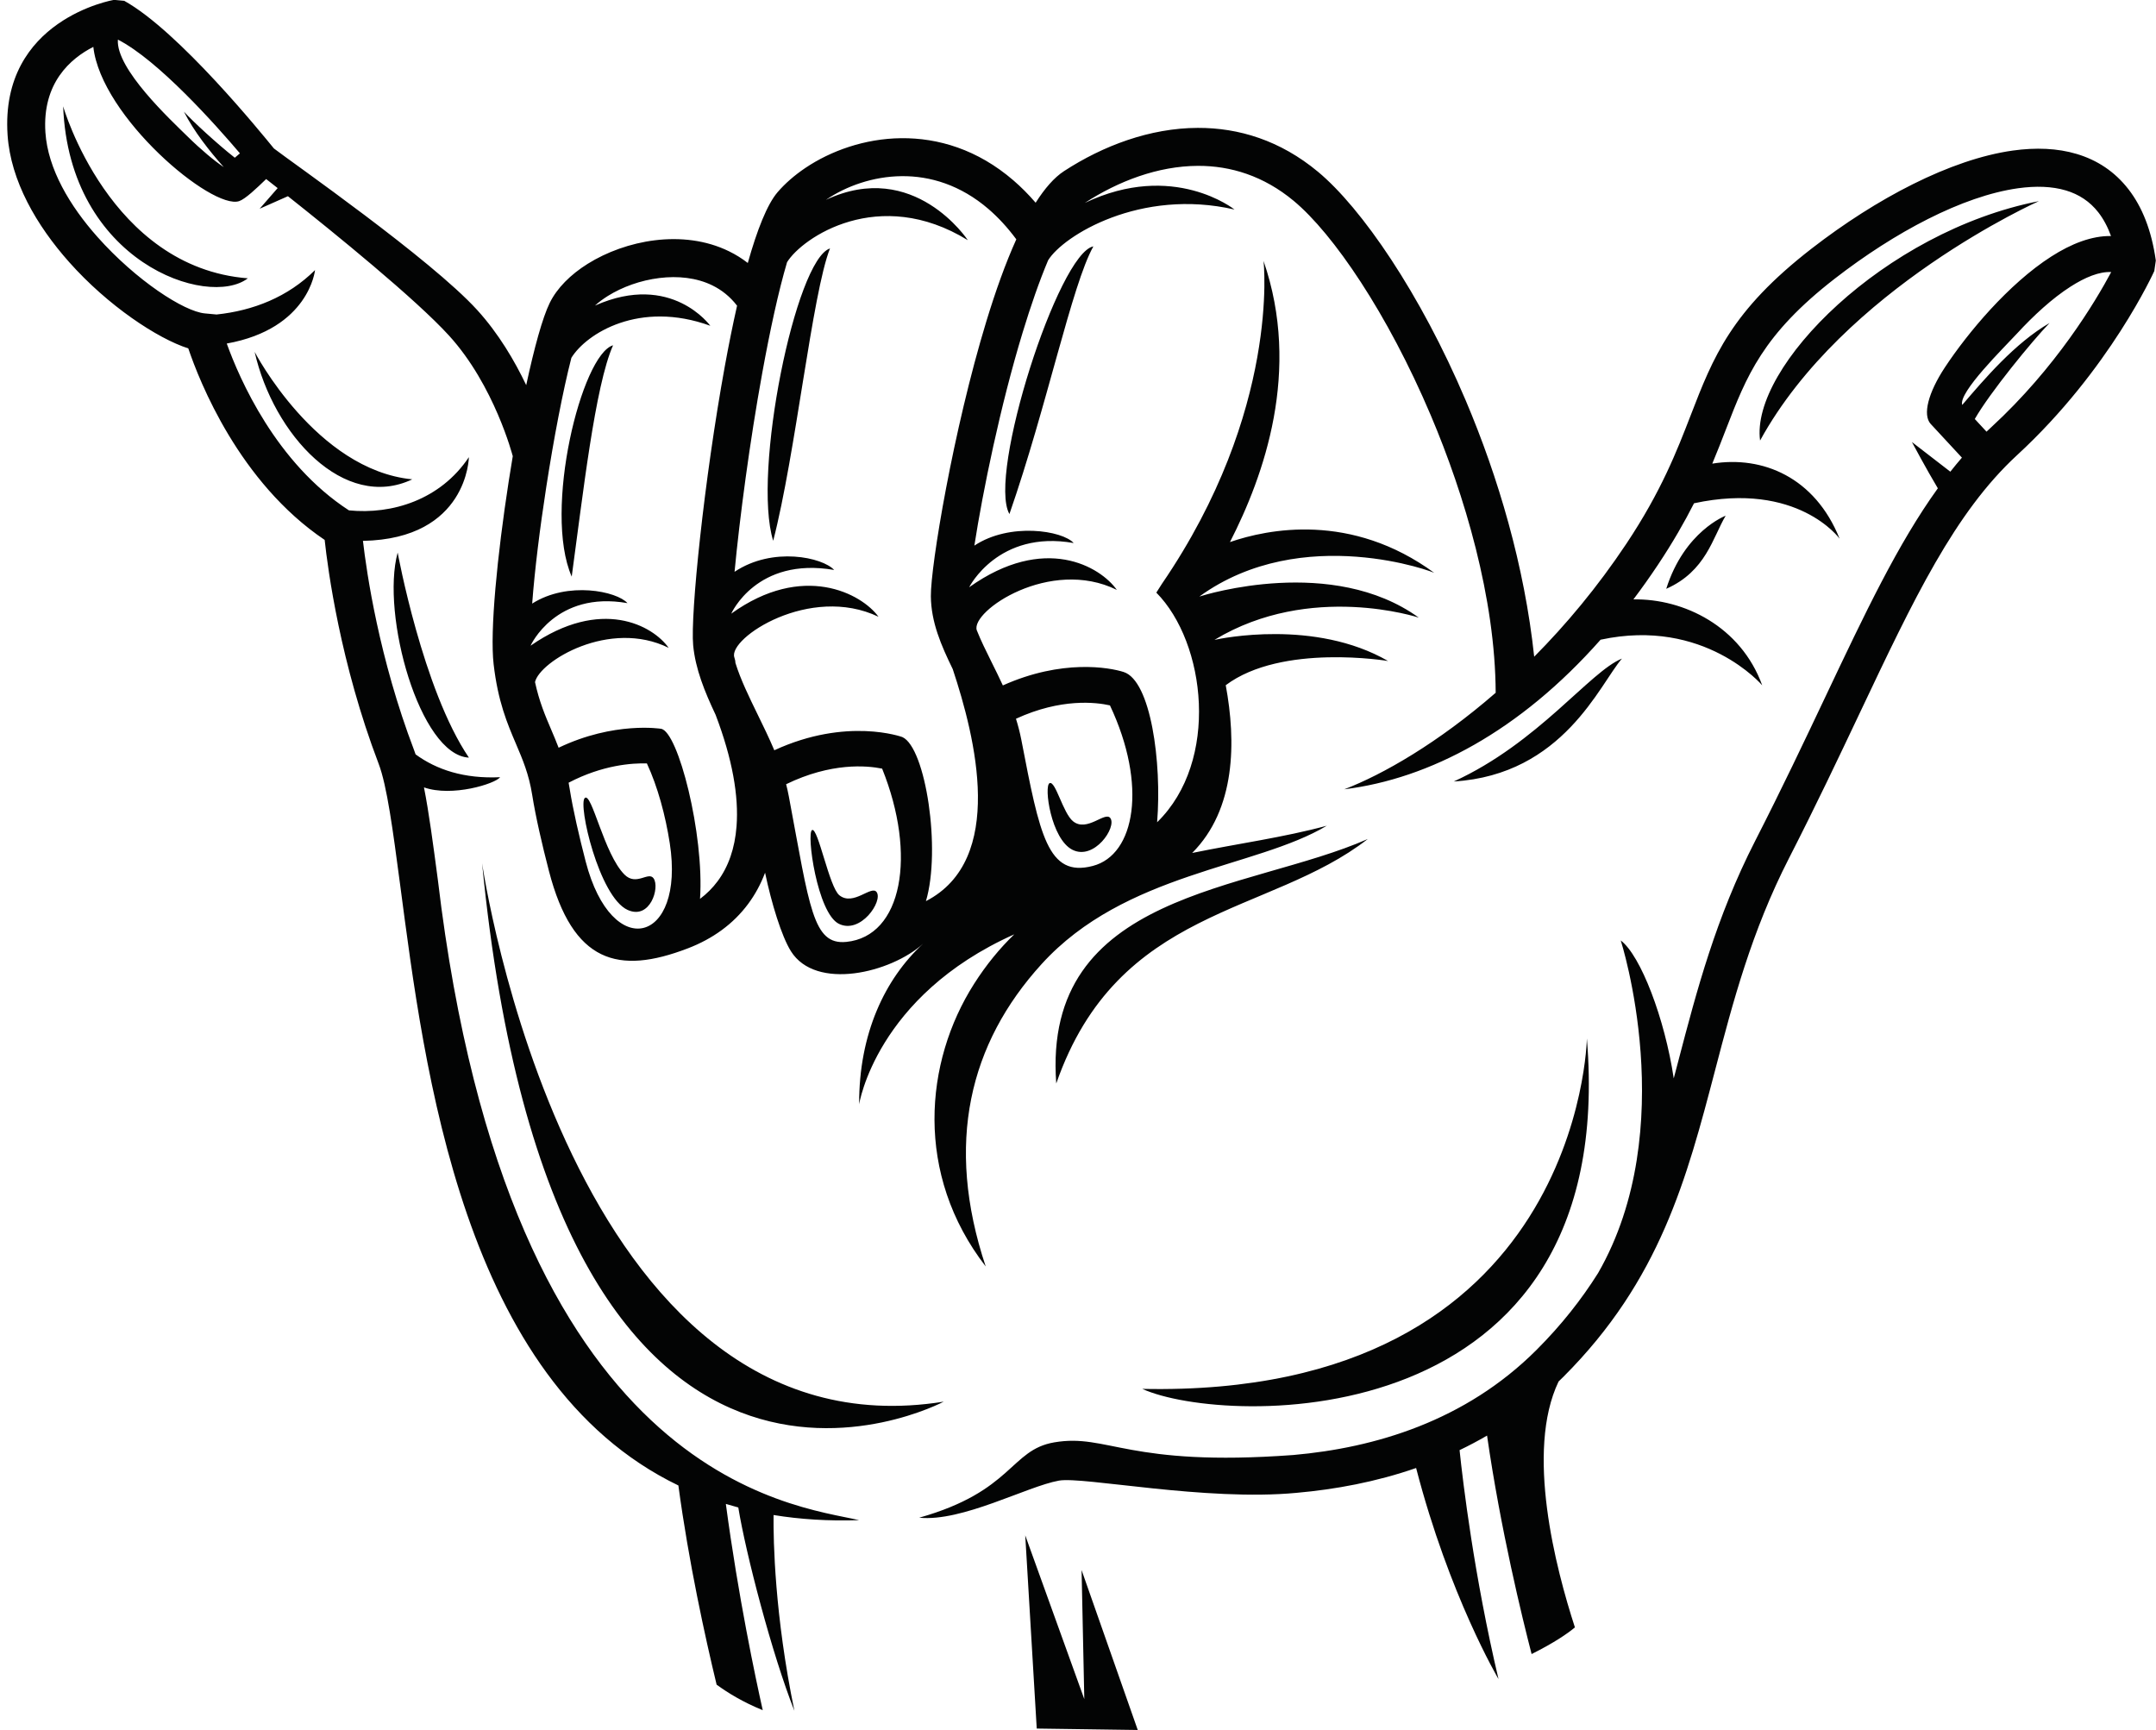 <?xml version="1.0" encoding="UTF-8"?>
<!DOCTYPE svg PUBLIC '-//W3C//DTD SVG 1.0//EN'
          'http://www.w3.org/TR/2001/REC-SVG-20010904/DTD/svg10.dtd'>
<svg clip-rule="evenodd" fill-rule="evenodd" height="6027.1" preserveAspectRatio="xMidYMid meet" stroke-linejoin="round" stroke-miterlimit="2" version="1.0" viewBox="-25.4 0.0 7510.5 6027.1" width="7510.5" xmlns="http://www.w3.org/2000/svg" xmlns:xlink="http://www.w3.org/1999/xlink" zoomAndPan="magnify"
><g
  ><g id="change1_1"
    ><path d="M2529.76,3809.49C2551.09,3819.22 2560.45,3788.16 2554.27,3779.58C2549.39,3772.81 2538.01,3787.24 2526.82,3776.1C2507.48,3756.81 2495.9,3698.04 2489.31,3703.66C2482.58,3709.4 2502.79,3797.18 2529.76,3809.49ZM2667.73,4381.5C2667.48,4406.05 2668.76,4476.07 2687.43,4566.61C2666.29,4513.13 2641.5,4418.04 2634.4,4374.37C2630.42,4373.3 2626.51,4372.19 2622.63,4371.01C2634.36,4458.82 2650.77,4535.93 2657.5,4565.98C2638.52,4558.29 2624.54,4549.57 2613.91,4541.89C2603.13,4497.19 2587.51,4426.13 2577.76,4353.57C2373.16,4254.91 2337.63,3958.66 2314.72,3785.71C2307.81,3733.63 2302.31,3692.06 2294.38,3671.26C2258.17,3576.28 2246.38,3487.55 2243.38,3459.73C2162.61,3405.32 2125.05,3310 2114.46,3278.67C2085.29,3269.36 2038.41,3238.28 2001.82,3197.09C1971.07,3162.52 1946.5,3120.32 1943.62,3076.86C1936.38,2967.54 2043.92,2949.28 2044.23,2949.2L2053.93,2950.11C2105.57,2978.82 2184.27,3076.08 2195.41,3089.69C2211.75,3102.36 2343.67,3194.19 2387.52,3242.33C2407.84,3264.63 2423.06,3290.62 2433.91,3313.4C2441.47,3278.22 2449.31,3249.6 2456.13,3235.69C2462.98,3221.7 2475.82,3208.85 2492.03,3198.72C2509.93,3187.54 2532.41,3179.3 2555.55,3176.47C2579.21,3173.56 2603.88,3176.2 2625.7,3186.92C2631.88,3189.95 2637.8,3193.59 2643.38,3197.94C2652.18,3166.58 2661.72,3142.4 2671.59,3130.95C2678.57,3122.84 2687.47,3115.04 2697.8,3108.08C2721.68,3092.03 2753.74,3080.35 2788.29,3079.97C2823.16,3079.6 2860.46,3090.55 2894.42,3119.8C2901.62,3126 2908.67,3133.04 2915.49,3140.96C2924.07,3127.46 2933.03,3117.13 2942.32,3111.09C2979.11,3087.16 3023.41,3070.36 3068.74,3070.22C3107.47,3070.09 3146.68,3082.01 3182.39,3111.7C3223.62,3145.99 3279.04,3226.46 3322.09,3327.97C3352.84,3400.49 3377.61,3484.23 3386.78,3570.13C3416.71,3539.98 3446.48,3504.49 3473.88,3463.38C3506.92,3413.79 3521.69,3375.59 3534.69,3342C3556.01,3286.86 3572.88,3243.31 3649.2,3184.19C3709.95,3137.14 3780.21,3099.93 3839.2,3091.66C3860.94,3088.63 3881.4,3089.4 3899.71,3094.89C3918.93,3100.64 3935.55,3111.46 3948.58,3128.26C3961.44,3144.85 3970.4,3167.01 3974.42,3195.62L3972.97,3205.56C3972.84,3205.83 3931.04,3298.73 3843.35,3379.5C3784.28,3433.93 3745.74,3515.26 3694.5,3623.45C3674.76,3665.14 3653.17,3710.73 3627.62,3760.67C3592.1,3830.06 3574.61,3896.86 3557.84,3960.87C3530.92,4063.59 3505.8,4159.46 3414.43,4250.8C3412.91,4252.32 3411.37,4253.84 3409.82,4255.3L3409.84,4255.3C3378.28,4321.12 3407.14,4432 3425.28,4487.73C3418.34,4493.52 3405.94,4502.13 3384.34,4512.94C3375.52,4478.89 3354.95,4394.88 3342.22,4306.41C3333.65,4311.4 3325,4315.97 3316.24,4320.17C3319.49,4351.18 3329.92,4438.51 3353.04,4536.56C3353.04,4536.56 3306.46,4457.91 3275.16,4337.06C3237.24,4350.23 3198.8,4357.29 3162.23,4360.53C3076.12,4368.73 2960.19,4344.9 2937.5,4348.98C2907.17,4354.45 2846.04,4388.15 2805.41,4384.04C2894.18,4358.92 2891.38,4319.94 2933.05,4312.82C2983.66,4304.16 3002.4,4336.35 3159.1,4324.77C3235.88,4318 3321.42,4292.95 3389.03,4225.38C3412.68,4201.73 3431.6,4177.54 3447.13,4152.86C3525.84,4016.13 3468.61,3838.36 3468.61,3838.36C3487.46,3852.59 3510.24,3912.23 3518.7,3968.75C3520.18,3963.14 3521.66,3957.5 3523.15,3951.83C3540.45,3885.81 3558.51,3816.9 3595.63,3744.33C3620.76,3695.21 3642.32,3649.7 3662.01,3608.12C3699.6,3528.74 3730.59,3463.34 3768.36,3410.93C3757.95,3393.61 3743.83,3367.17 3743.83,3367.17L3780.17,3395.23C3783.75,3390.69 3787.39,3386.27 3791.12,3381.95L3761.72,3350.21L3761.57,3350.07C3753.8,3341.45 3759.3,3320.49 3775,3296.66C3785.73,3280.37 3800.88,3260.56 3818.07,3241.86C3835.54,3222.91 3855.44,3204.72 3875.63,3191.81C3894.63,3179.64 3913.89,3172.15 3932.07,3172.45C3928.86,3163.65 3924.87,3156.25 3920.15,3150.17C3912.09,3139.77 3901.63,3133.02 3889.41,3129.36C3876.27,3125.44 3860.95,3124.96 3844.17,3127.3C3791.53,3134.68 3727.38,3169.02 3671.11,3212.6C3602.73,3265.56 3587.48,3304.99 3568.17,3354.89C3564.14,3365.3 3559.94,3376.15 3555.13,3387.62C3602.51,3379.9 3652.16,3400.36 3675.48,3458.53C3675.48,3458.53 3635.97,3403.93 3537.87,3425.09C3528.9,3442.77 3517.93,3461.97 3503.78,3483.22C3496.18,3494.63 3488.45,3505.51 3480.58,3515.94C3528.33,3515.13 3582.12,3541.57 3602.33,3597.17C3602.33,3597.17 3547.67,3532.88 3449.57,3554.05L3449.57,3554.02C3373.09,3640.53 3287.9,3685.45 3207.25,3695.47C3243.61,3681.55 3295.8,3651.69 3350.37,3604.22C3350.03,3514.74 3320.96,3417.24 3289.03,3341.96C3248.18,3245.63 3196.92,3170.38 3159.46,3139.23C3130.97,3115.54 3099.73,3106.01 3068.94,3106.12C3031.08,3106.24 2993.49,3120.65 2961.93,3141.18C3045.73,3101.18 3103.47,3147.41 3103.47,3147.41C3014.63,3126.94 2941.59,3172.12 2927.3,3195.35C2919,3215 2910.89,3238.4 2903.25,3263.47C2882.04,3333.1 2865.54,3413.66 2857.56,3465.11C2891,3442.9 2940.92,3450.88 2951.43,3462.67C2880.01,3450.03 2852.65,3504.44 2852.63,3504.48C2923.94,3453.72 2976.61,3484.87 2992.24,3506.97C2929.21,3475.91 2854.08,3526.96 2859.81,3545.04C2863.71,3554.9 2868.75,3565.02 2873.94,3575.48C2877.47,3582.58 2881.07,3589.82 2884.49,3597.27C2940.44,3572.18 2985.16,3580.26 2998.71,3584.59C3024.33,3592.76 3034.91,3669.98 3030.33,3726.62C3089.64,3668.74 3076.43,3556.91 3029.57,3509.54L3034.79,3501.35C3147.07,3337.29 3130.96,3196.31 3130.92,3195.96C3166.75,3299.81 3131.36,3398.9 3099.18,3461.77C3134.55,3449.53 3213.65,3433.1 3292.64,3491.1C3294.66,3490.92 3167.85,3442.63 3070.39,3513.14L3070.43,3513.21C3076.15,3511.39 3196.09,3474.27 3277.67,3533.18C3277.67,3533.18 3175.37,3499.33 3084.75,3554.09L3084.77,3554.18C3090.37,3552.95 3179.41,3534.22 3248.65,3574.19C3248.65,3574.19 3148.23,3557.27 3095.19,3597.07C3105.04,3650.21 3104.79,3714.21 3063.47,3755.65C3106.44,3746.84 3150.04,3740.91 3190.7,3729.91C3123.82,3770.02 3000.14,3773.8 2921.07,3860.74C2852.98,3935.6 2829.45,4030.04 2868.28,4146.53C2800.83,4059.32 2810.28,3953.17 2857.3,3879.36C2868.9,3861.15 2881.64,3845.72 2895.29,3832.57C2764.43,3891.06 2748.64,3993.22 2748.64,3993.22C2748.38,3926.4 2773.08,3874.61 2809.05,3841.47C2778.63,3868.96 2707.66,3886.19 2684.12,3848.49C2675.28,3834.33 2665.82,3803.39 2659.71,3774.32C2655.63,3785.16 2650.27,3794.98 2643.75,3803.77C2629.64,3822.8 2610.25,3836.82 2586.62,3845.86C2520.9,3871.07 2477.95,3859.59 2455.41,3772.77C2448.97,3748.02 2442.85,3721.48 2439.55,3700.71C2436.46,3681.18 2430.51,3667.25 2424.37,3652.85C2415.94,3633.11 2407.2,3612.58 2403.1,3577.22C2399.48,3546.03 2406.52,3474.34 2417.36,3404.3C2418.61,3396.26 2419.9,3388.25 2421.24,3380.29L2421.12,3380.32C2421.07,3380.13 2403.88,3313.7 2360.92,3266.55C2329.53,3232.07 2252.46,3169.54 2208.65,3134.81L2181.92,3146.65L2198.93,3127.14C2194.82,3123.9 2191.14,3121.02 2188.06,3118.6C2179.22,3127.15 2168.4,3137.48 2162.57,3139.45C2136.98,3148.1 2032.09,3059.94 2024.69,2993.65C2003.09,3004.64 1976.29,3027.79 1979.4,3074.55C1981.69,3109.01 2002.47,3143.95 2028.58,3173.3C2065.29,3214.57 2110.45,3243.81 2130.11,3245.6L2141.21,3246.63C2175.73,3242.98 2208.49,3230.25 2234.28,3204.64C2234.28,3204.64 2228.77,3260.06 2150.83,3274.09C2162.84,3307.47 2197.4,3387.08 2266.33,3431.79C2307.05,3435.87 2352.76,3421.87 2379.71,3381.49C2379.71,3381.49 2378.75,3458.74 2279.57,3460.63C2283.09,3491.01 2294.87,3571.8 2327.93,3658.51C2328.41,3659.78 2328.88,3661.09 2329.34,3662.45C2349.04,3676.84 2374.98,3685.64 2409.26,3684.03C2404.62,3690.28 2363.71,3703 2337.26,3693.66C2341.93,3717.26 2345.87,3746.98 2350.38,3781.03C2417.98,4350.15 2687.12,4372.06 2748.63,4386.36C2719.67,4387.33 2692.76,4385.6 2667.73,4381.5ZM3932.25,3206.52C3917.06,3234.94 3879.94,3296.92 3819.01,3353.05C3817.45,3354.48 3815.9,3355.93 3814.38,3357.39L3803.29,3345.43C3817.42,3320.66 3857.6,3271.54 3873.97,3254.67C3841.13,3273.76 3812.41,3307.59 3791.42,3332.12C3787.48,3320.42 3830.96,3277.89 3843,3264.83C3858.86,3247.59 3876.54,3231.33 3893.82,3220.28C3907.65,3211.42 3921.02,3205.93 3932.25,3206.52ZM2047.91,2986.78C2086.2,3006.37 2140.62,3067.63 2163.27,3094.29L2158.43,3098.43C2141.51,3085.13 2118.86,3064.21 2110.33,3054.87C2119.61,3073.29 2134.56,3092.31 2147.99,3107.31C2139.25,3101.47 2126.63,3091.02 2113.45,3078.04C2097.81,3062.66 2045.83,3014.39 2047.91,2986.78ZM2901.94,3648.59C2900.59,3641.76 2898.89,3635.16 2896.89,3628.77C2939.52,3609.16 2972.65,3613.19 2985.73,3616.14C3021.22,3691.39 3009.63,3757.47 2969.48,3767.92C2926.84,3779.04 2919.37,3738.76 2901.94,3648.59ZM2897.21,3175.57C2886.99,3198.2 2877.51,3224.79 2868.91,3253.01C2837.5,3356.09 2816.16,3484.53 2816.43,3512.98C2816.66,3537.38 2826.05,3559.19 2837.12,3581.85C2858.62,3646.65 2887.56,3762.14 2811.77,3801.19C2826.22,3752.75 2811.57,3655.92 2789.45,3646.08C2789.28,3646.03 2737.11,3626.9 2668.44,3658.57C2663.6,3647.1 2658.13,3635.91 2652.71,3624.8C2644.55,3608.07 2636.53,3591.64 2631.71,3576.08C2631.73,3574.77 2631.41,3572.99 2630.63,3570.65C2624.76,3552.59 2702.14,3501.42 2766.94,3532.37C2750.88,3510.3 2695.42,3480.75 2627.75,3529.41L2627.75,3529.4C2627.79,3529.31 2651.6,3475.45 2725.01,3488.12C2714.13,3476.26 2667.04,3465.73 2630.86,3489.86C2635.76,3438.38 2645.23,3366.78 2657.08,3301.71C2664.36,3261.7 2672.37,3224.63 2680.5,3197.18C2694.79,3173.96 2767.25,3124.65 2851.37,3176.38C2851.37,3176.38 2800.56,3099.13 2717.24,3138.25L2717.82,3137.87C2736.51,3125.29 2761.66,3116.15 2788.78,3115.86C2815.58,3115.57 2844.43,3124.13 2870.92,3146.94C2880,3154.76 2888.81,3164.23 2897.21,3175.57ZM2682.23,3702.5L2682.04,3701.56C2681.36,3697.9 2680.54,3694.26 2679.61,3690.67C2722.21,3669.96 2755.87,3672.99 2770.37,3675.93C2803.28,3757.62 2789.49,3834.52 2736.44,3839.73C2704.78,3842.83 2701.91,3807.24 2682.23,3702.5ZM2633.23,3238.31C2629.16,3256.33 2625.29,3275.59 2621.68,3295.4C2602.07,3403.08 2589.04,3530.31 2591.73,3559.27C2593.83,3581.71 2602.65,3603.28 2612.95,3625.05C2628.87,3666.88 2634.92,3701.94 2632.74,3730.38C2631.15,3751.46 2624.95,3768.78 2614.88,3782.33C2610.18,3788.67 2604.61,3794.24 2598.22,3799.05C2602.33,3737.96 2577.5,3640.65 2561.35,3638.26C2561.21,3638.24 2517.04,3631.06 2464.54,3656.17C2462.27,3650.22 2459.86,3644.57 2457.44,3638.87C2451.9,3625.91 2446.22,3612.58 2442.23,3594.1C2446.59,3574.5 2512.59,3534.16 2568.56,3561.74C2553.66,3540.67 2504.83,3513.43 2438.02,3559.72L2438.02,3559.71C2438.08,3559.54 2461.63,3507.47 2529.63,3519.49C2519.66,3508.29 2473.33,3498.46 2439.55,3519.9C2441.93,3488.29 2446.78,3448.94 2452.86,3409.76C2459.93,3364.02 2468.53,3319.05 2476.61,3287.58C2490.8,3264.58 2541.01,3232.94 2607.93,3257.3C2607.93,3257.3 2571.34,3206.3 2499.3,3238.05L2498.98,3238.14C2502.45,3234.99 2506.55,3231.96 2511.08,3229.11C2524.7,3220.61 2541.93,3214.34 2559.81,3212.15C2577.19,3210.02 2594.89,3211.76 2609.93,3219.15C2618.66,3223.42 2626.61,3229.68 2633.23,3238.31ZM2490.13,3763.76C2483.99,3740.1 2478.14,3714.81 2475.02,3695.18C2474.71,3693.15 2474.36,3691.16 2473.99,3689.23C2506.32,3672.29 2534.55,3670.6 2547.99,3671.01C2558.21,3692.98 2565.56,3720.27 2569.62,3746.48C2584.28,3840.93 2515.04,3859.69 2490.13,3763.76ZM2392.21,3765.4C2392.21,3765.4 2474.08,4331.11 2828.62,4274.33C2828.62,4274.33 2461.03,4470.48 2392.21,3765.4ZM2516.02,3275.74C2498.94,3313.84 2487.28,3419.11 2476.92,3494.41C2449.65,3432.03 2486.31,3284.29 2516.02,3275.74ZM2721.08,3184.18C2704.24,3226.73 2688.63,3378.6 2667.38,3460.55C2647.42,3396.43 2688.55,3194.72 2721.08,3184.18ZM2970.06,3182.24C2949.71,3218.59 2926.24,3333.2 2890.7,3435.26C2869.68,3398.28 2937.17,3188.41 2970.06,3182.24ZM3016.29,4262.26C3093.84,4297.63 3467.91,4309.8 3436.58,3931.02C3436.58,3931.02 3431.29,4271.02 3016.29,4262.26ZM3600.32,3365.79C3590.95,3296.29 3717.8,3168.13 3863.9,3139.47C3863.9,3139.47 3679.27,3221.69 3600.32,3365.79ZM3567.79,3436.84C3567.79,3436.84 3528.83,3451.42 3511.61,3505.94C3549.23,3489.34 3555.51,3457.51 3567.79,3436.84ZM3469.75,3571.92C3439.53,3584 3390.62,3651.6 3310.75,3688.09C3414.43,3681.69 3448.74,3595.93 3469.75,3571.92ZM1996.17,3049.83C1996.17,3049.83 2039.81,3202.14 2170.75,3212.43C2133.2,3241.15 2001.82,3197.09 1996.17,3049.83ZM2177.18,3281.96C2177.18,3281.96 2235.18,3393.54 2326.19,3402.46C2261.93,3432.99 2195.01,3360.44 2177.18,3281.96ZM2312.39,3471.68C2312.39,3471.68 2336.05,3601.15 2379.73,3665.52C2333.33,3663.32 2296.33,3530.27 2312.39,3471.68ZM3229.48,3742.45C3116.66,3792.27 2921.43,3791.53 2934.97,3973.58C2993.35,3805.91 3136.29,3815.09 3229.48,3742.45ZM2916.52,4583.36L2905.65,4400.71L2961.49,4555.55L2958.91,4433.54L3012.01,4584.71L2916.52,4583.36ZM2950.47,3752.75C2970.98,3762.78 2992.29,3731.31 2986.12,3722.72C2981.19,3715.89 2964.09,3736.33 2950.88,3725.72C2941.32,3718.05 2934.35,3687.29 2928.71,3689.64C2923.05,3692.01 2929.97,3742.72 2950.47,3752.75ZM2729.52,3822.65C2750.02,3832.68 2771.33,3801.21 2765.16,3792.63C2760.22,3785.79 2743.14,3806.24 2729.93,3795.63C2720.36,3787.94 2709.83,3731.63 2704.19,3733.97C2698.53,3736.34 2709,3812.63 2729.52,3822.65Z" fill="#030404" transform="translate(-7161.27 -10868.29) scale(3.685)"
    /></g
  ></g
></svg
>

